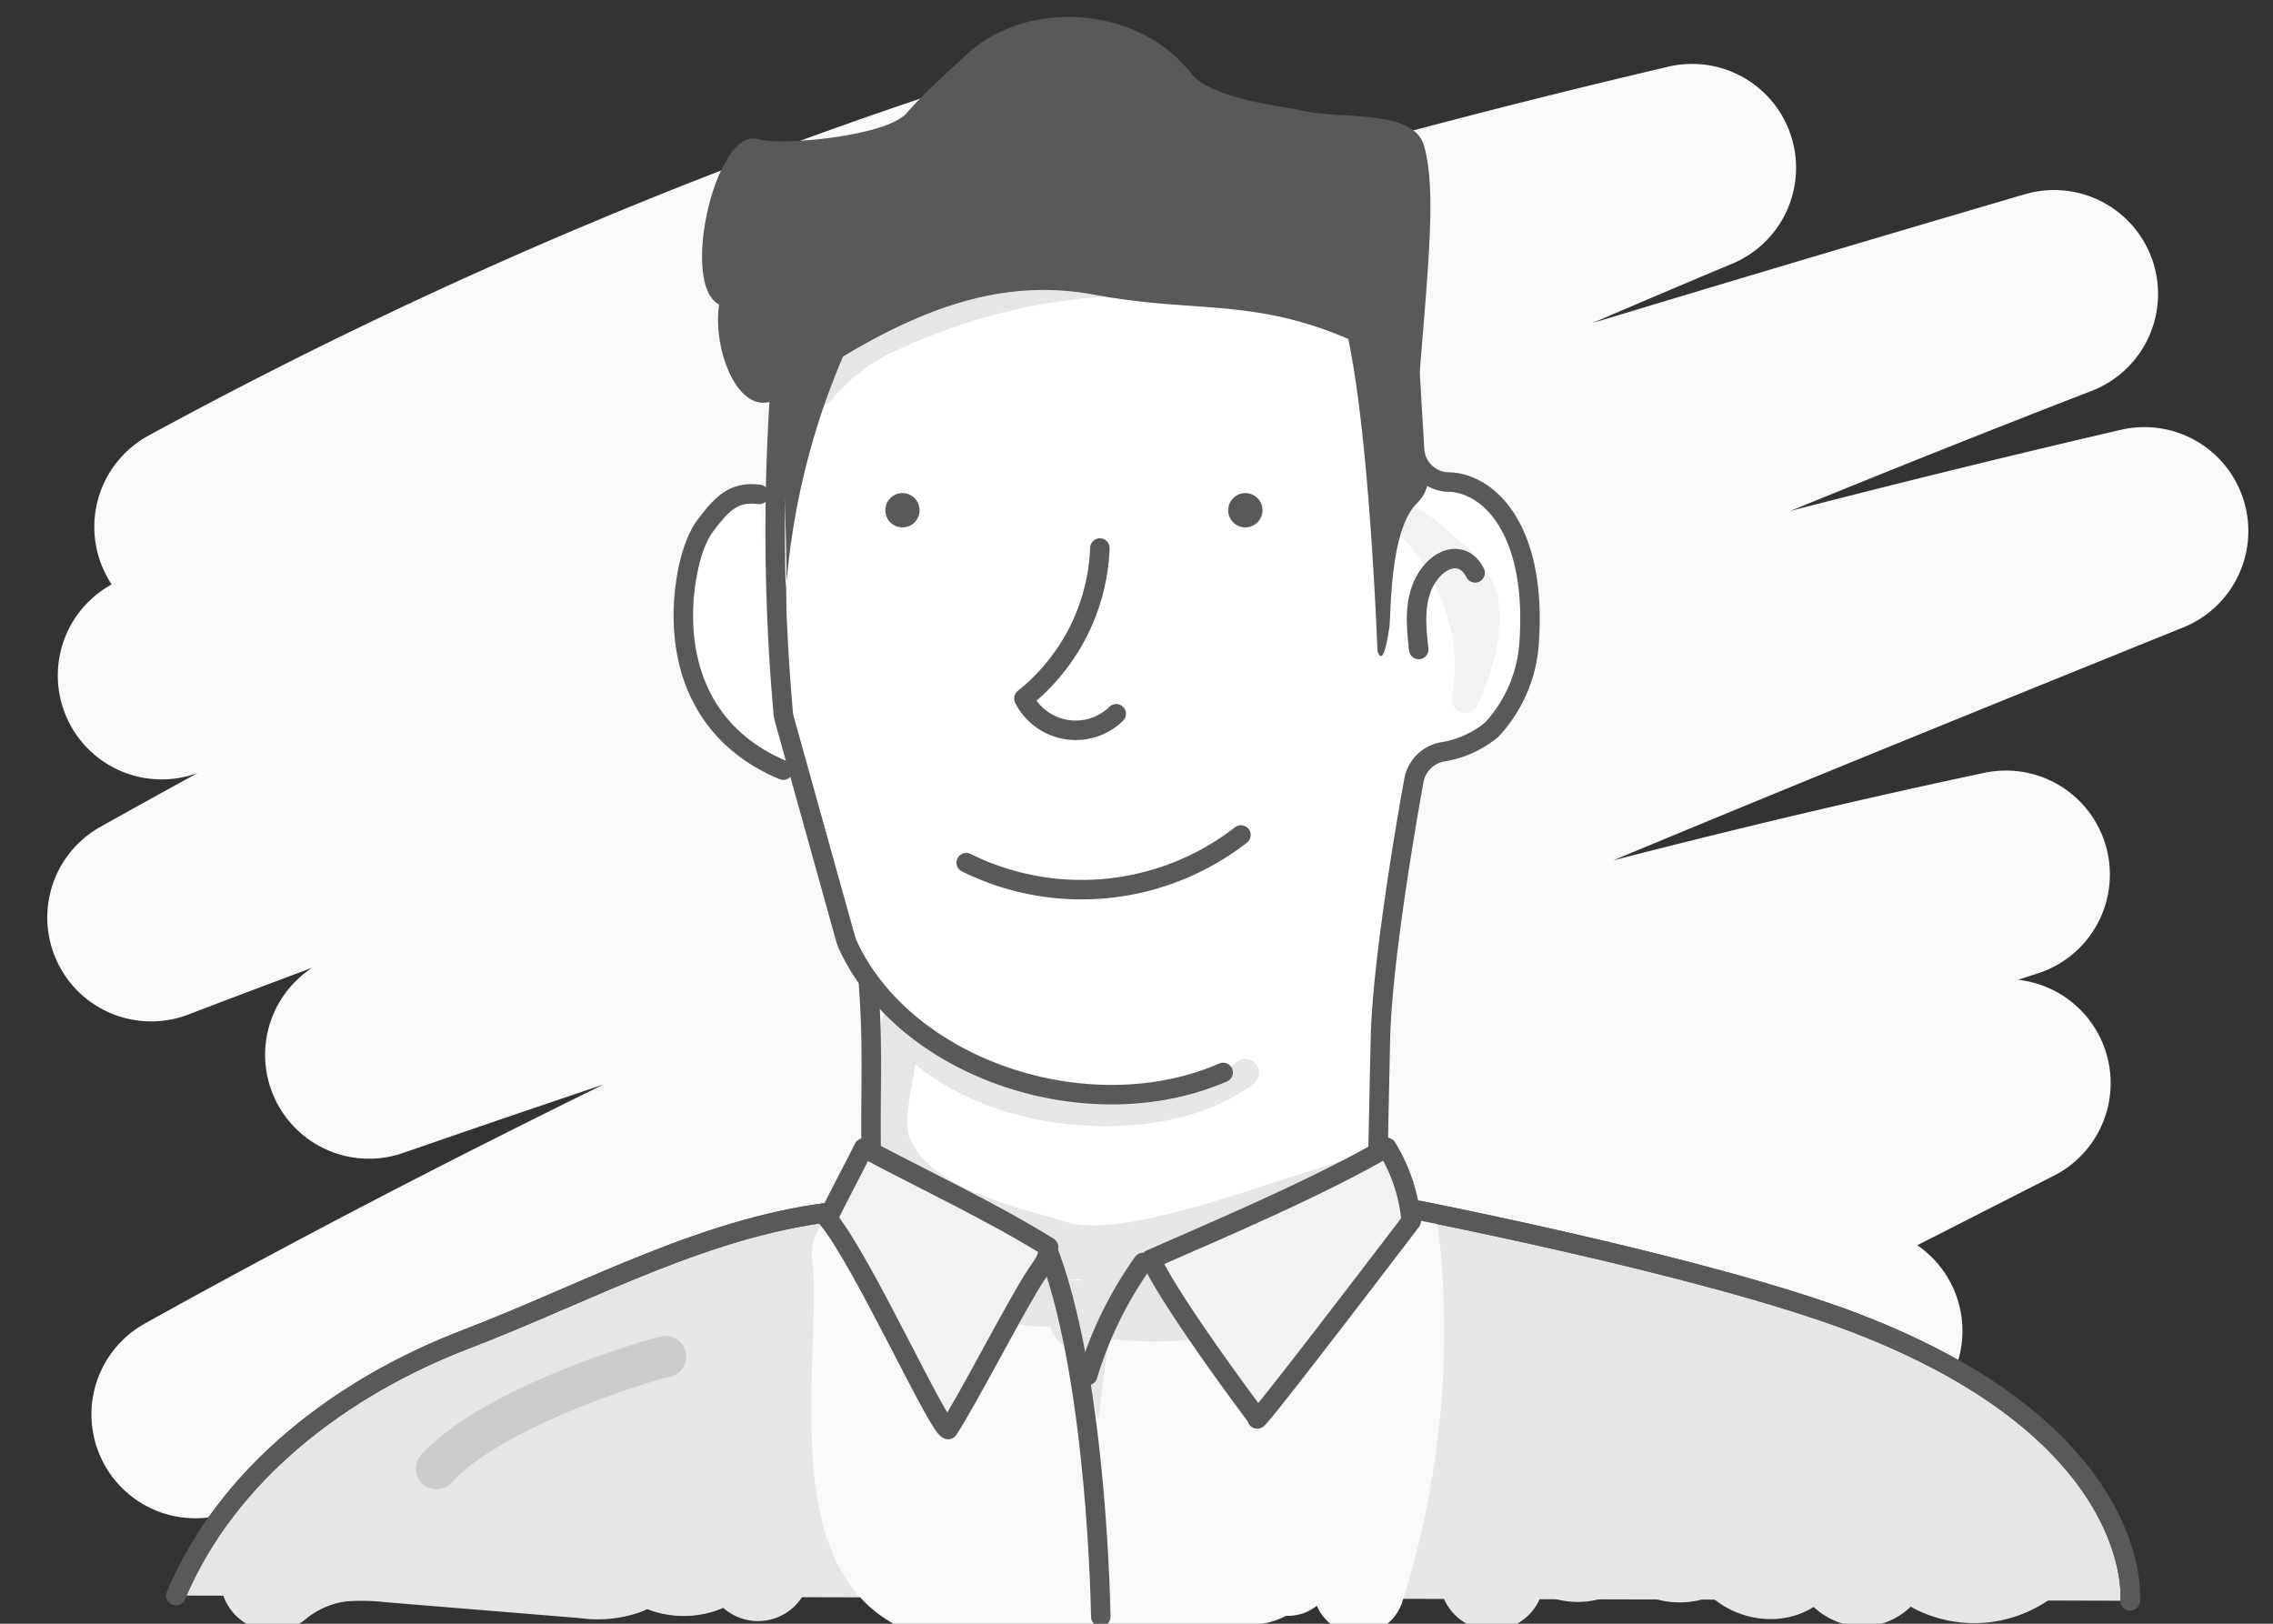 <svg xmlns="http://www.w3.org/2000/svg" viewBox="0 0 175 125"><rect x="0" y="0" width="175" height="125" fill="#333333" stroke="none"/><defs><style>.cls-1,.cls-11,.cls-12,.cls-13,.cls-3,.cls-4,.cls-5,.cls-6,.cls-7{fill:none;}.cls-1,.cls-6{stroke:#f9f9f9;}.cls-1,.cls-11,.cls-12,.cls-13,.cls-14,.cls-2,.cls-3,.cls-4,.cls-5,.cls-6,.cls-7,.cls-9{stroke-linecap:round;stroke-linejoin:round;}.cls-1{stroke-width:16px;}.cls-2{fill:#e6e6e6;}.cls-14,.cls-2,.cls-7,.cls-9{stroke:#5a585a;stroke-width:1.5px;}.cls-3{stroke:#ccc;}.cls-3,.cls-4{stroke-width:3.17px;}.cls-12,.cls-13,.cls-4,.cls-5{stroke:#e6e6e6;}.cls-5{stroke-width:8.05px;}.cls-6{stroke-width:7px;}.cls-8,.cls-9{fill:#fff;}.cls-10{fill:#5a585a;}.cls-11{stroke:#f2f2f2;}.cls-11,.cls-13{stroke-width:2.11px;}.cls-12{stroke-width:5.28px;}.cls-14{fill:#f2f2f2;}</style></defs><title>Who we are</title><g id="Background"><path class="cls-1" d="M15.26,40.56a364.73,364.73,0,0,1,69.1-28.88L12.45,52A692.62,692.62,0,0,1,130.28,12.92,1172.45,1172.45,0,0,0,11.64,70.63c48-18.36,97.18-33.52,146.51-48A1308.37,1308.37,0,0,0,28.41,81.2C73.32,65.66,118.81,51.63,165.1,40.88c-50.94,20.61-102,41.29-150.06,68C60.94,93.14,107,77.39,154.44,67.32A1013.72,1013.72,0,0,0,33.69,115.11c39.65-12.88,79.54-25.81,120.81-31.73L104.76,108.7l38.33-6.24-15.45,9.74"/></g><g id="Layer_3" data-name="Layer 3"><path class="cls-2" d="M164,123.23s1.24-12.73-21-21.33c-11.8-4.56-36.21-9.2-36.21-9.2-13.06-2.25-20.46-3-33.59-1.15l-8.39,1.67c-10.16,1-19.41,6.23-28.94,9.88s-18.37,10.32-22.32,19.73"/><path class="cls-3" d="M33.6,113.07c3.88-4.32,14.33-7.81,17.65-8.64"/><path class="cls-4" d="M67.63,90.55c4.87,3,10.24,12.37,18,12.89,2,.13,21.51-10.69,20.42-9.26"/><path class="cls-5" d="M114.86,121.47a9.67,9.67,0,0,1,3.82-7.13,7.38,7.38,0,0,0,.46,3.41,2.53,2.53,0,0,0,2.81,1.5c1.35-.42,2.08-2.33,3.5-2.23,1.22.08,1.79,1.6,2.89,2.13a2.69,2.69,0,0,0,3-.74,7.87,7.87,0,0,0,1.53-2.84,7.12,7.12,0,0,0,1.36,4.15c1,1.1,3.08,1.29,3.8,0,.3-.54.34-1.25.84-1.62.83-.62,1.94.32,2.45,1.23s1.23,2,2.25,1.84,1.3-1.4,2.15-1.86c1.14-.62,2.44.37,3.6,1a6.11,6.11,0,0,0,6.08-.42l.14-1.58"/><path class="cls-5" d="M58.36,120.77c.66-.85-.61-2-1.68-1.88s-1.92,1-2.93,1.32a3.74,3.74,0,0,1-4.56-2.13,2,2,0,0,1-1.32,2.26,6,6,0,0,1-2.82.22l-14.93-1.22a20.15,20.15,0,0,0-3.82-.07A10.13,10.13,0,0,0,21,121.52"/><path class="cls-6" d="M66,96.5c6.48-2.15,10.66,2.59,13.48,8.8s2.34,10.38,1.45,17.14c-2.9-8.11-5.79-13.22-8.69-21.32a72.39,72.39,0,0,1-.36,18L66.77,103c1.24,2.68.63,5.8.39,8.75s2.13,6.37,4.55,8.06c1.22.86.76,1.1,2.24,1.3q4.92.66,9.89,1c3.13.19,6.52.19,9.06-1.66a9.71,9.71,0,0,0,3.56-6.69A28.79,28.79,0,0,0,96,106c-.19-1.34-.89-3.08-2.22-2.86-1.12.18-1.46,1.6-1.56,2.73l-1,12.06-2.36-14.8L87.26,115.9c-.64-5.15,2.27-10.22,6.25-13.55s8.93-5.23,13.78-7.08a65.26,65.26,0,0,1-2.67,27c-.12-8.17-.23-15.33-.35-23.5a88.25,88.25,0,0,1-5.09,22.12c-.74-6.26-1.48-11.52-2.22-17.78a129.49,129.49,0,0,1-3.65,19.42A135,135,0,0,1,103,99.7,18.72,18.72,0,0,0,92,119.91c.15-1.24,1.64-1.85,2.89-1.81s2.49.48,3.72.26,2.4-1.57,1.79-2.66c1.73,1.24.36,4.27-1.7,4.8s-4.17-.45-6.18-1.15-4.52-1-6,.48a18.71,18.71,0,0,1,9.65-2.37,3,3,0,0,1,2.45.94c.87,1.26-.59,3-2.12,3.16s-3-.64-4.43-1.09c-7.34-2.22-15.35,5.81-22.18,1.09C63.79,117.35,66.84,102.95,66,96.5Z"/></g><g id="Human_1" data-name="Human 1"><path class="cls-7" d="M164,123.23s1.24-12.73-21-21.33c-11.8-4.56-36.21-9.2-36.21-9.2-13.06-2.25-20.46-3-33.59-1.15l-8.39,1.67c-10.16,1-19.41,6.23-28.94,9.88s-18.37,10.32-22.32,19.73"/><path class="cls-8" d="M66.87,75.81c.45,5.89,0,9.88.3,15.57a2.75,2.75,0,0,0,.73,1.7c5.09,5.44,10.88,9.85,18.35,10a29.35,29.35,0,0,0,21.16-8.43h0a2.75,2.75,0,0,1-1.35-2.4c0-2.31.1-6.9.22-12.34.13-5.63,1.81-15.61,2.57-19.83A2.75,2.75,0,0,1,111,57.89a7.87,7.87,0,0,0,3.85-1.72,10.85,10.85,0,0,0,2.87-6.57c.66-8.93-3.16-12.39-6.13-12.49a2.67,2.67,0,0,1-2.68-2.46l-.47-8a2.75,2.75,0,0,0-1.53-2.31L85.67,13.84a2.75,2.75,0,0,0-1.83-.22L62.63,18.45a2.75,2.75,0,0,0-1.68,1.16L60,21a2.75,2.75,0,0,0-.45,1.78l.56,6a2.6,2.6,0,0,1,0,.44,158.85,158.85,0,0,0,.19,25.66,2.85,2.85,0,0,0,.1.52L65.11,72.3a3,3,0,0,0,.17.46c4.47,9.62,18.6,14.27,28.89,9.8"/><path class="cls-9" d="M58.45,38.06c-2-.27-2.92.79-4.13,2.38s-1.68,4.68-1.71,6.68c-.07,5.61,2.49,10,7.69,12.17"/><path class="cls-7" d="M74.39,66.41a20,20,0,0,0,21.15-2.13"/><path class="cls-7" d="M84.68,42.19a15.55,15.55,0,0,1-5.85,11.58,4.47,4.47,0,0,0,7.11,1.18"/><circle class="cls-10" cx="69.48" cy="39.28" r="1.32"/><path class="cls-11" d="M112.81,53.82a18,18,0,0,0,1.6-5.5,6.1,6.1,0,0,0-1.93-5.18c-1.55-1.25-2.72-2.71-4.6-3.39C111.7,43.49,113.79,48.57,112.81,53.82Z"/><circle class="cls-10" cx="95.88" cy="39.28" r="1.32"/><path class="cls-12" d="M62.18,28.9a15.85,15.85,0,0,1,6.29-4.56,46.62,46.62,0,0,1,34.16-1.83"/><path class="cls-7" d="M113.57,44.1c-.86-1.71-2.63-1.29-3.68.32S109,48.1,109.23,50"/><path class="cls-10" d="M60.44,53.78c.09-3,.11-6,.08-9A55.76,55.76,0,0,0,60.44,53.78Z"/><path class="cls-10" d="M109.46,26.73c.67-8,1-12.51.19-15.47s-6.55-2-9.54-2.78C99,8.2,93.27,7.66,91.7,5.64,87.7.49,79.14-.2,74.37,4.24c-1.75,1.63-3,2.7-4.58,4.48s-9.64,2.51-11.42,2c-3.26-1-6.06,11.19-3,12.72C54.81,27,57,32.55,60,30.6q.5,7.09.56,14.2a56.42,56.42,0,0,1,4.34-17.35C72.3,23,78.19,21.55,84.33,22.7c7.61,1.42,12.08.22,19.47,3.39,1.67,7.82,2.25,24,2.25,24s.42,1.73.92-1.84c.14-1,0-7.39,2.11-9.5s-.32-4.22-.23-5.11C109.07,31.37,109.27,29.07,109.46,26.73Z"/><path class="cls-13" d="M95.88,82.58c-4.22,3.17-10.37,3.47-15,2.71s-9.14-2.83-12-6.48A80.69,80.69,0,0,0,68.93,92c2.37,2.46,4.72,4.87,7.75,6.46,2.11,1.1,4.45,2.78,6.78,3.25a29.77,29.77,0,0,0,16.25-1.53.78.78,0,0,0-.65-.83c-.41-.07,6.34-9.4,5.94-9.31-5.13,1.14-17.91,6.64-23.06,5.08-4.25-1.29-11.09-2.7-12.88-7.13-.73-1.82.36-5.06.41-7"/><path class="cls-13" d="M80.63,97.38l-.37-.3c.85.7,4.29.22,5.37.17a34.45,34.45,0,0,0,5.61-.73c1.86-.4,3.59-1.13,5.41-1.64,1-.27,1-.59,1.57.36a3.32,3.32,0,0,1-.07,2.42c-.4,1.08-.15.75-1.14,1.34a18.56,18.56,0,0,1-8.68,2.38l-8.5-.33c-1,0-2.38-.38-2.4-1.41-.45-.06-.53-.21-.15-.47a1.78,1.78,0,0,1,1.33-.08,30.16,30.16,0,0,0,15.34-1c.07-.45.21-1,.28-1.41a26.09,26.09,0,0,1-10.08,1,5,5,0,0,1-3.32-2.41l2.07.24a19.37,19.37,0,0,1,3.61.37,2.27,2.27,0,0,1,.88.46,1,1,0,0,1,.36.89,1.58,1.58,0,0,1-.71.91,27.75,27.75,0,0,1-5.27,3.16,1.78,1.78,0,0,0,.6,1.3"/></g><g id="Layer_4" data-name="Layer 4"><path class="cls-7" d="M107.41,94.68h0a2.75,2.75,0,0,1-1.35-2.4c0-2.31.1-6.9.22-12.34.13-5.63,1.81-15.61,2.57-19.83A2.75,2.75,0,0,1,111,57.89a7.87,7.87,0,0,0,3.85-1.72,10.85,10.85,0,0,0,2.87-6.57c.66-8.93-3.16-12.39-6.13-12.49a2.67,2.67,0,0,1-2.68-2.46l-.47-8a2.75,2.75,0,0,0-1.53-2.31L85.67,13.84a2.75,2.75,0,0,0-1.83-.22L62.63,18.45a2.75,2.75,0,0,0-1.68,1.16L60,21a2.75,2.75,0,0,0-.45,1.78l.56,6a2.6,2.6,0,0,1,0,.44,158.85,158.85,0,0,0,.19,25.66,2.85,2.85,0,0,0,.1.52L65.11,72.3a3,3,0,0,0,.17.46c4.47,9.62,18.6,14.27,28.89,9.8"/><path class="cls-7" d="M66.87,75.81c.45,5.89,0,9.88.3,15.57a2.75,2.75,0,0,0,.73,1.7"/><path class="cls-14" d="M96.81,109.17C96.2,110.36,108.65,94,108.65,94a13.06,13.06,0,0,0-1.88-5.67c-5.13,3-12.74,6.23-18.16,8.61C90.32,100.57,96.81,109.17,96.81,109.17Z"/><path class="cls-14" d="M66.5,88.37C71,90.77,76.4,93.3,80.73,96c-.06,1-.38,1.26-.95,2.13-1.57,2.38-5.21,9.54-6.78,11.92-.74-.07-6.59-13-9.28-16.24C64.72,91.8,65.51,90.33,66.5,88.37Z"/><path class="cls-7" d="M80.84,96.67c3.68,10.11,3.91,27.79,3.91,27.79"/><path class="cls-7" d="M83.74,105.89A29.93,29.93,0,0,1,88,97.19"/></g></svg>